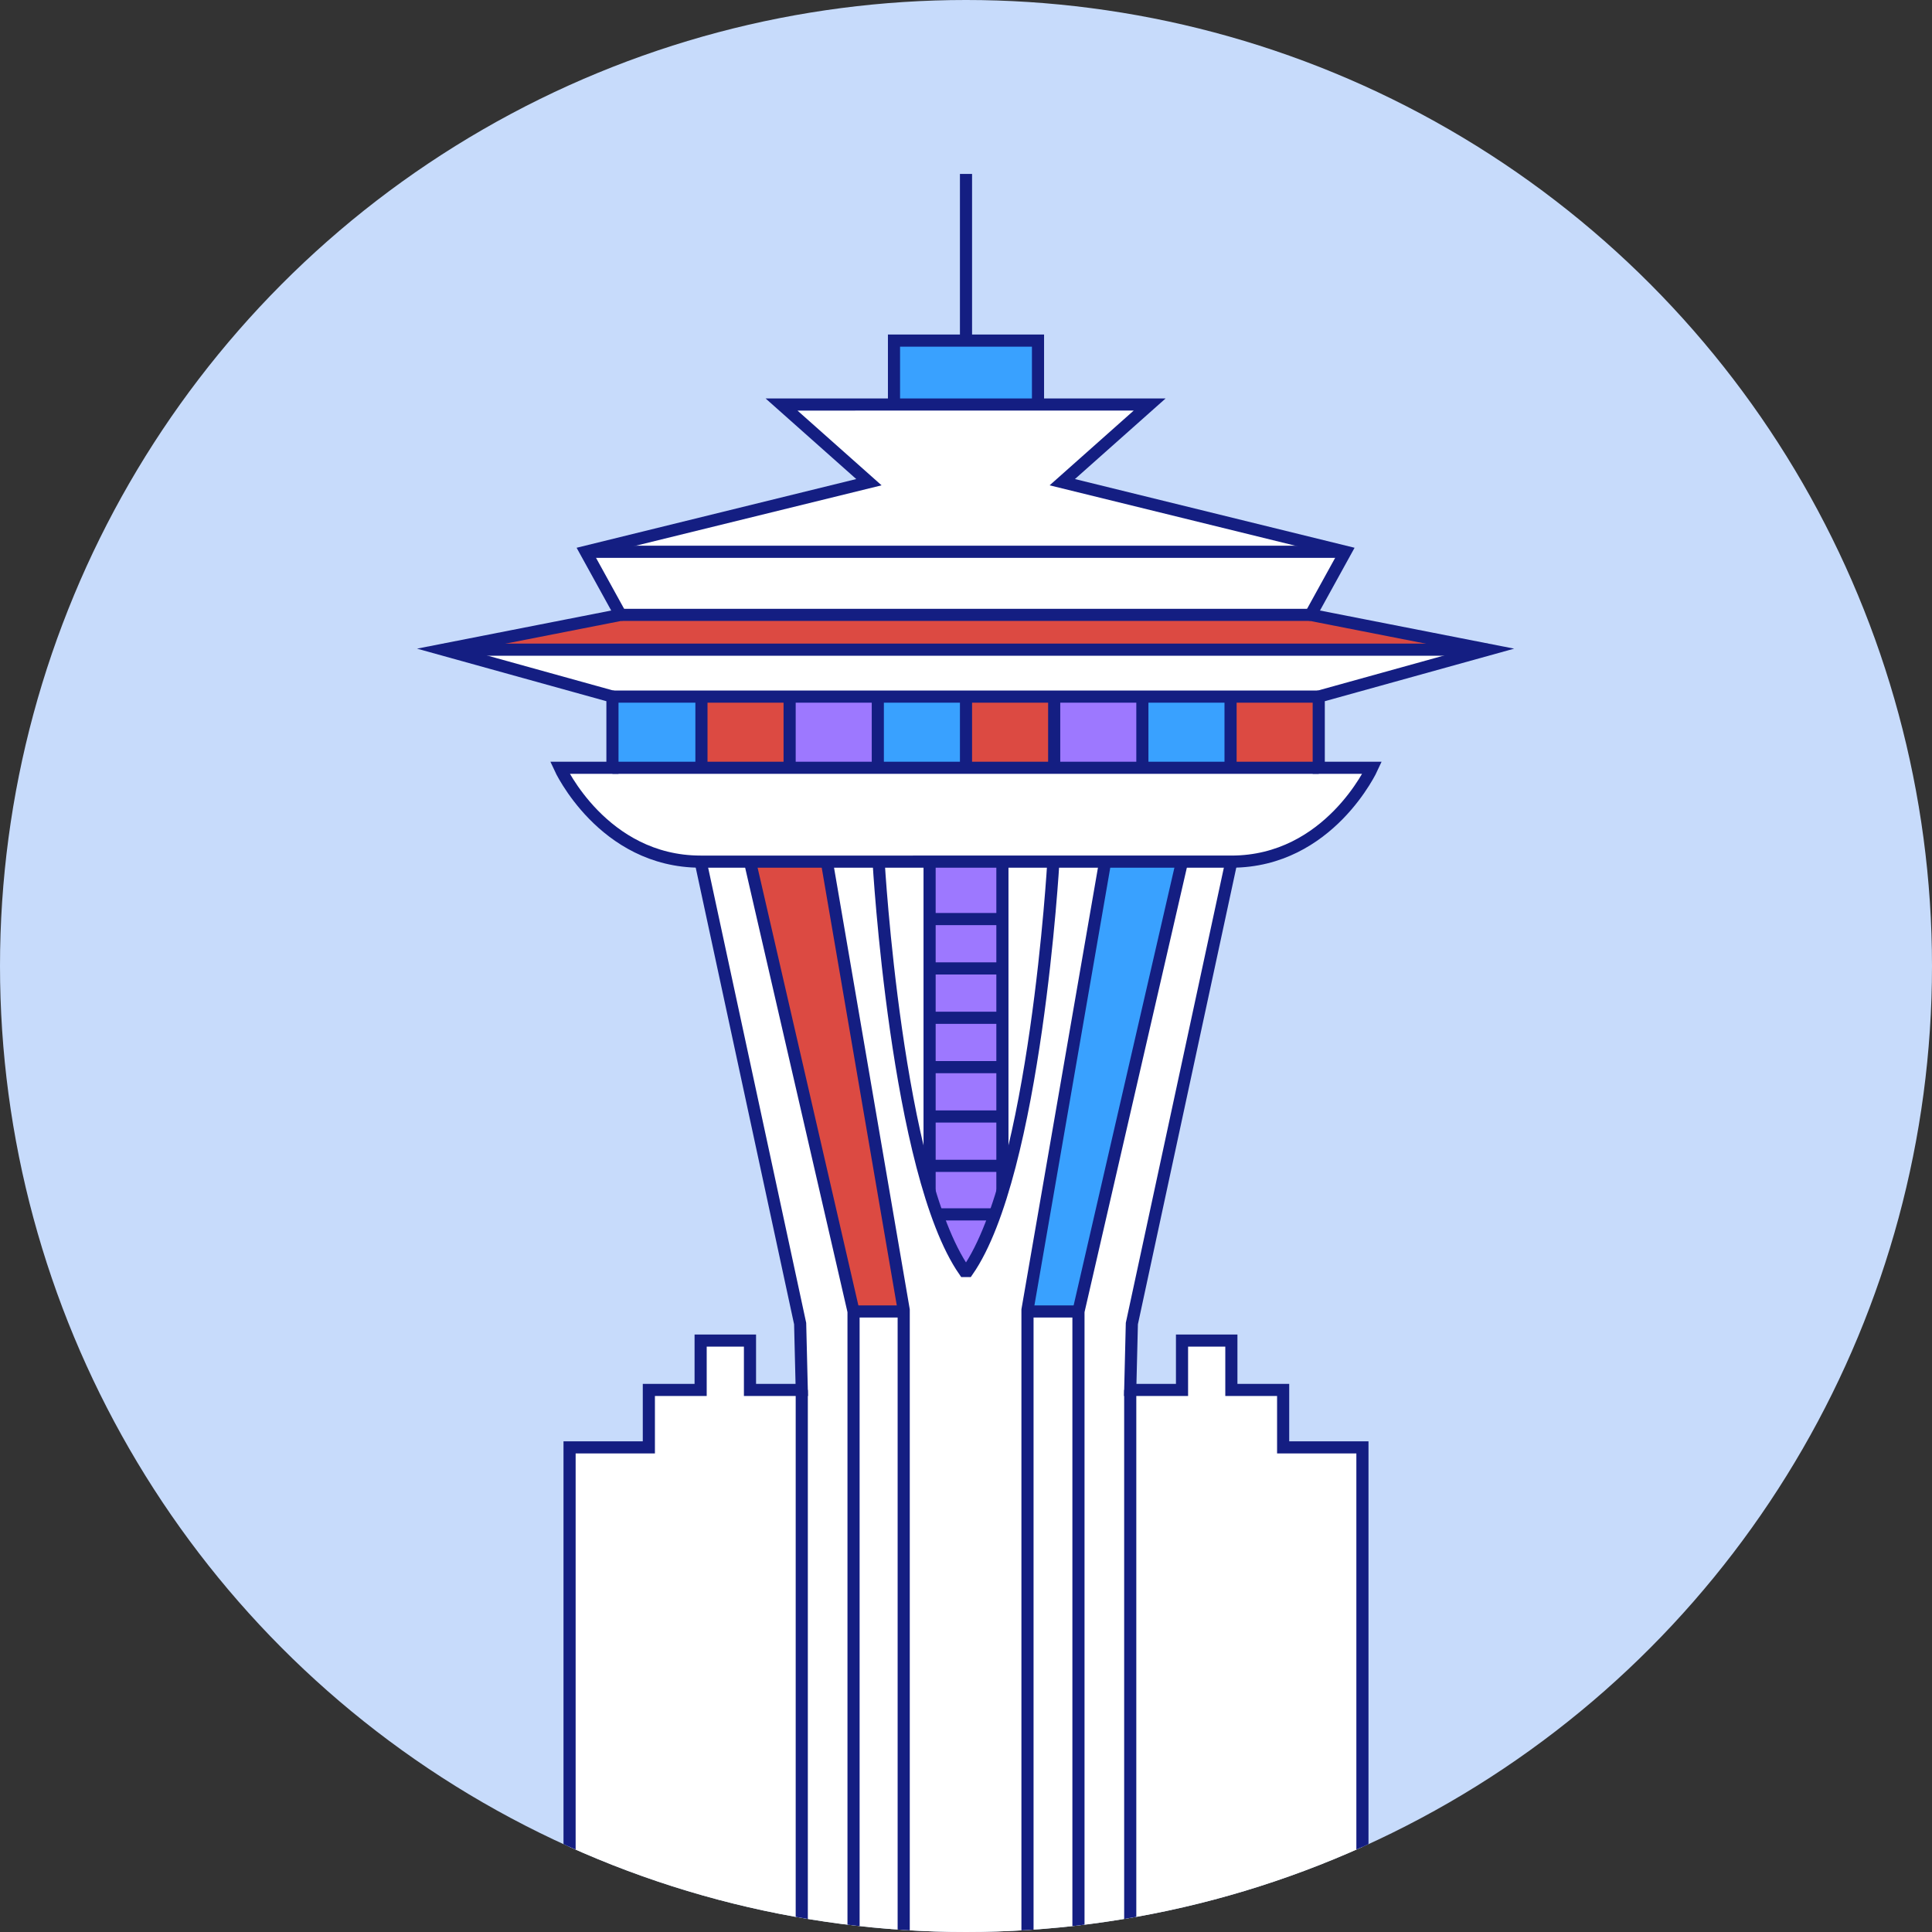 <?xml version="1.0" encoding="utf-8"?>
<!-- Generator: Adobe Illustrator 21.1.0, SVG Export Plug-In . SVG Version: 6.00 Build 0)  -->
<svg version="1.1" id="Layer_1" xmlns="http://www.w3.org/2000/svg" xmlns:xlink="http://www.w3.org/1999/xlink" x="0px" y="0px"
	 viewBox="0 0 238.8 238.8" style="enable-background:new 0 0 238.8 238.8;" xml:space="preserve">
<rect x="0" y="0" width="238.8" height="238.8" fill="#333333" stroke="none"/>
<style type="text/css">
	.st0{clip-path:url(#SVGID_2_);fill:#FFFFFF;}
	.st1{clip-path:url(#SVGID_2_);fill:#DC4A42;}
	.st2{clip-path:url(#SVGID_2_);fill:#39A1FF;}
	.st3{clip-path:url(#SVGID_2_);fill:#9D78FF;}
	.st4{clip-path:url(#SVGID_2_);fill:none;stroke:#141E82;stroke-width:1.5;stroke-miterlimit:10;}
	.st5{clip-path:url(#SVGID_2_);fill:#39A1FF;stroke:#141E82;stroke-width:1.5;stroke-miterlimit:10;}
	.st6{fill:#C7DBFB;}
	.st7{fill:#FFFFFF;}
	.st8{fill:#39A1FF;stroke:#141E82;stroke-width:1.5;stroke-miterlimit:10;}
	.st9{fill:none;stroke:#141E82;stroke-width:1.5;stroke-miterlimit:10;}
	.st10{fill:#DC4A42;stroke:#141E82;stroke-width:1.5;stroke-miterlimit:10;}
	.st11{fill:#9D78FF;stroke:#141E82;stroke-width:1.5;stroke-miterlimit:10;}
</style>
<g>
	<defs>
		<circle id="SVGID_1_" cx="119.4" cy="119.4" r="119.4"/>
	</defs>
	<use xlink:href="#SVGID_1_"  style="overflow:visible;fill:#C7DBFB;"/>
	<clipPath id="SVGID_2_">
		<use xlink:href="#SVGID_1_"  style="overflow:visible;"/>
	</clipPath>
	<path class="st0" d="M152.2,106.5c12.1,0,17.4-11.6,17.4-11.6H163v-8.8l20.9-5.8L162,76l4.3-7.8l-35-8.6l10.8-9.6h-13.8v-8h-17.9v8
		H96.6l10.8,9.6l-35,8.6l4.3,7.8l-21.9,4.3l20.9,5.8v8.8h-6.5c0,0,5.3,11.6,17.4,11.6l12.3,57.1l0.2,8.2h-6.4v-6.1h-6.2v6.1h-6.4
		v7.1h-9.8v71.8l98.1-5.2v-66.6h-9.8v-7.1h-6.4v-6.1h-6.2v6.1h-6.4l0.2-8.2L152.2,106.5z"/>
	<polygon class="st1" points="92.7,106.5 102.2,106.5 111.7,162.1 105.5,162.1 	"/>
	<polygon class="st2" points="146.1,106.5 136.7,106.5 127.1,162.1 133.4,162.1 	"/>
	<path class="st3" d="M114.9,106.5h9l0.2,40.4c0,0-1.1,6.5-4.6,10.8c0,0-3.4-5.4-4.9-11.7L114.9,106.5z"/>
	<polygon class="st1" points="76.8,76 162,76 183.9,80.3 54.9,80.3 	"/>
	<rect x="75.7" y="86.1" class="st2" width="10.9" height="8.8"/>
	<rect x="86.7" y="86.1" class="st1" width="10.9" height="8.8"/>
	<rect x="97.6" y="86.1" class="st3" width="10.9" height="8.8"/>
	<rect x="108.5" y="86.1" class="st2" width="10.9" height="8.8"/>
	<rect x="119.4" y="86.1" class="st1" width="10.9" height="8.8"/>
	<rect x="130.3" y="86.1" class="st3" width="10.9" height="8.8"/>
	<rect x="141.2" y="86.1" class="st2" width="10.9" height="8.8"/>
	<rect x="152.1" y="86.1" class="st1" width="10.9" height="8.8"/>
	<polyline class="st4" points="92.7,106.5 105.5,162.1 105.5,247.7 	"/>
	<polyline class="st4" points="102.2,106.5 111.7,161.9 111.7,247.7 	"/>
	<line class="st4" x1="105.5" y1="162.1" x2="111.7" y2="162.1"/>
	<polyline class="st4" points="86.6,106.5 98.9,163.6 99.1,171.8 92.7,171.8 92.7,165.7 86.6,165.7 86.6,171.8 80.2,171.8 
		80.2,178.9 70.4,178.9 70.4,238.8 	"/>
	<polyline class="st4" points="146.1,106.5 133.3,162.1 133.3,247.7 	"/>
	<polyline class="st4" points="136.6,106.5 127,161.9 127,247.7 	"/>
	<line class="st4" x1="133.3" y1="162.1" x2="127" y2="162.1"/>
	<path class="st4" d="M130.2,106.5c0,0-2.2,38.5-10.6,50.6h-0.4c-8.4-12.1-10.6-50.6-10.6-50.6"/>
	<polyline class="st4" points="152.2,106.5 139.9,163.6 139.7,171.8 146.1,171.8 146.1,165.7 152.2,165.7 152.2,171.8 158.6,171.8 
		158.6,178.9 168.4,178.9 168.4,233.6 	"/>
	<polyline class="st5" points="110.5,50.1 110.5,42.1 128.3,42.1 128.3,50.1 	"/>
	<line class="st4" x1="119.4" y1="42.1" x2="119.4" y2="21.5"/>
	<line class="st4" x1="72.5" y1="68.2" x2="166.3" y2="68.2"/>
	<line class="st4" x1="76.8" y1="76" x2="162" y2="76"/>
	<line class="st4" x1="54.9" y1="80.3" x2="183.9" y2="80.3"/>
	<line class="st4" x1="75.7" y1="86.1" x2="163" y2="86.1"/>
	<line class="st4" x1="75.7" y1="94.9" x2="163" y2="94.9"/>
	<line class="st4" x1="86.7" y1="86.1" x2="86.7" y2="94.9"/>
	<line class="st4" x1="97.6" y1="86.1" x2="97.6" y2="94.9"/>
	<line class="st4" x1="108.5" y1="86.1" x2="108.5" y2="94.9"/>
	<line class="st4" x1="119.4" y1="86.1" x2="119.4" y2="94.9"/>
	<line class="st4" x1="130.3" y1="86.1" x2="130.3" y2="94.9"/>
	<line class="st4" x1="141.2" y1="86.1" x2="141.2" y2="94.9"/>
	<line class="st4" x1="152.1" y1="86.1" x2="152.1" y2="94.9"/>
	<line class="st4" x1="114.9" y1="106.5" x2="114.9" y2="147.4"/>
	<line class="st4" x1="123.9" y1="106.5" x2="123.9" y2="147.4"/>
	<line class="st4" x1="114.9" y1="113.6" x2="123.9" y2="113.6"/>
	<line class="st4" x1="114.9" y1="119.7" x2="123.9" y2="119.7"/>
	<line class="st4" x1="114.9" y1="125.8" x2="123.9" y2="125.8"/>
	<line class="st4" x1="114.9" y1="131.9" x2="123.9" y2="131.9"/>
	<line class="st4" x1="114.9" y1="138" x2="123.9" y2="138"/>
	<line class="st4" x1="114.9" y1="144.1" x2="123.9" y2="144.1"/>
	<line class="st4" x1="115.8" y1="150.1" x2="123" y2="150.1"/>
	<line class="st4" x1="139.7" y1="171.8" x2="139.7" y2="243"/>
	<line class="st4" x1="99.1" y1="171.8" x2="99.1" y2="243"/>
	<path class="st4" d="M152.2,106.5c12.1,0,17.4-11.6,17.4-11.6H163v-8.8l20.9-5.8L162,76l4.3-7.8l-35-8.6l10.8-9.6H96.6l10.8,9.6
		l-35,8.6l4.3,7.8l-21.9,4.3l20.9,5.8v8.8h-6.5c0,0,5.3,11.6,17.4,11.6H152.2z"/>
</g>
</svg>
